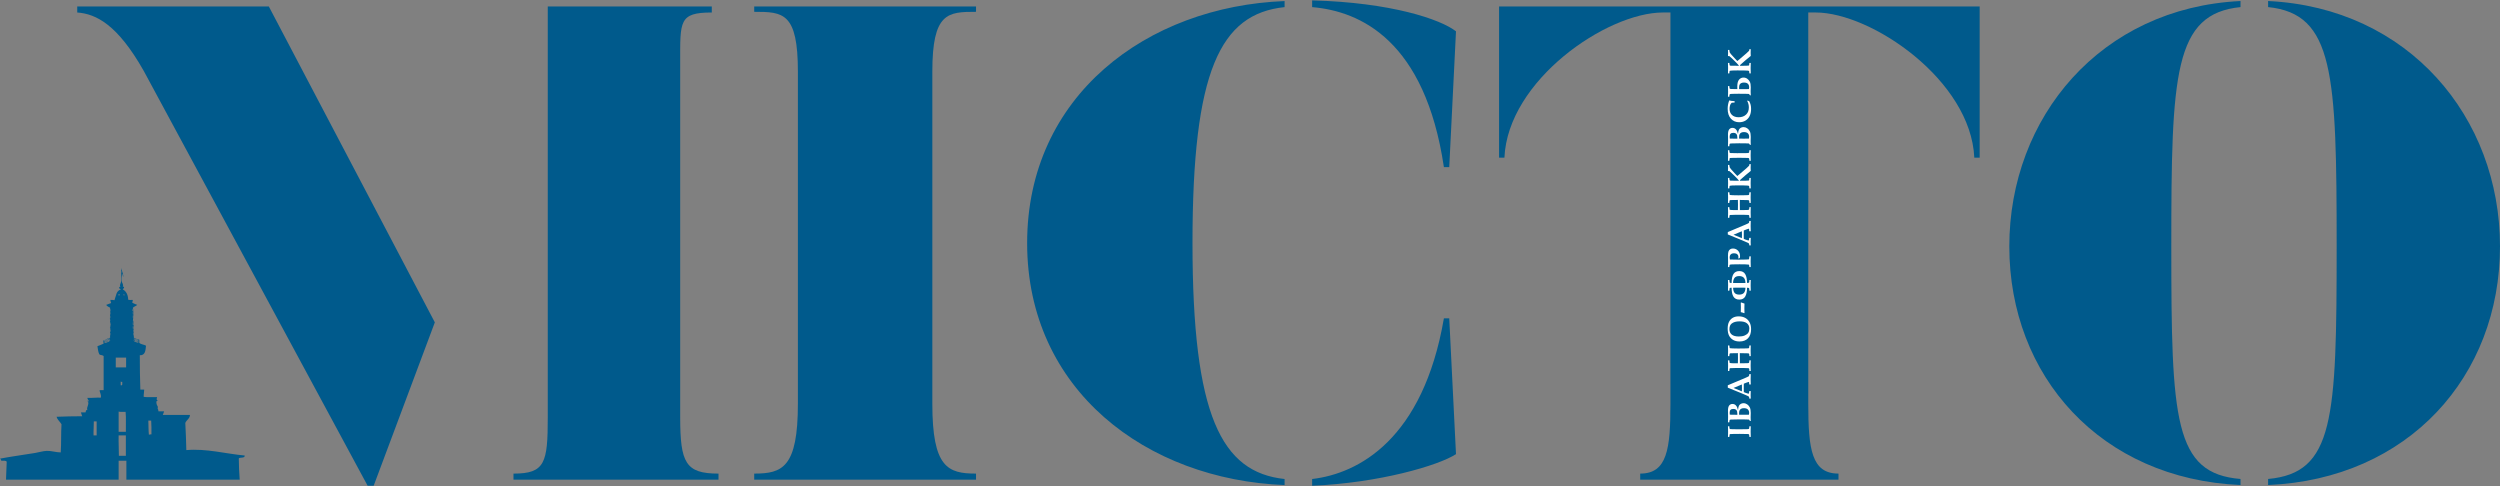 <svg width="360" height="70" viewBox="0 0 360 70" fill="none" xmlns="http://www.w3.org/2000/svg">
<rect x="0" y="0" width="360" height="70" fill="#808080" stroke="none"/>
<path d="M103.465 68.2V69.072H73.942V68.2C78.492 68.2 78.879 66.656 78.879 60.069V0.929H102.498V1.8C97.753 1.8 97.947 3.058 97.947 8.964V60.069C97.947 66.656 98.722 68.2 103.465 68.2ZM53.808 69.945H52.938L20.705 10.221C16.93 3.541 13.833 1.992 11.123 1.8V0.929H38.71L62.616 46.421L53.808 69.945Z" fill="#005A8C"/>
<path d="M140.547 0.927V1.702C136.483 1.702 134.256 1.798 134.256 10.316V58.132C134.256 67.325 136.483 68.198 140.547 68.198V69.07H108.606V68.198C112.67 68.198 114.897 67.325 114.897 58.132V10.316C114.897 1.798 112.768 1.702 108.606 1.702V0.927H140.547Z" fill="#005A8C"/>
<path d="M209.663 65.396C207.146 67.04 198.531 69.556 188.948 69.945V68.977C195.627 68.2 204.919 63.265 207.921 45.843H208.692L209.663 65.396ZM188.948 1.026V0.056C200.274 0.35 207.436 2.77 209.663 4.511L208.692 24.064H207.921C205.211 5.868 195.919 1.61 188.948 1.026ZM184.981 68.977V69.849C165.139 69.073 147.908 56.199 147.908 35.002C147.908 13.803 165.139 0.93 184.981 0.153V1.026C175.688 1.994 171.719 10.222 171.719 35.002C171.719 59.876 175.881 68.007 184.981 68.977Z" fill="#005A8C"/>
<path d="M285.072 0.927V22.706H284.299C283.814 11.571 269.487 1.798 261.453 1.798H260.39V58.132C260.39 64.716 260.874 68.198 264.743 68.198V69.07H236.19V68.198C240.062 68.198 240.545 64.716 240.545 58.132V1.798H239.481C231.353 1.798 217.123 11.571 216.637 22.706H215.866V0.927H285.072Z" fill="#005A8C"/>
<path d="M326.607 69.844V68.972C336.09 68.1 336.479 60.456 336.479 35.48C336.479 10.604 336.09 1.989 326.607 1.021V0.148C346.836 1.116 360 16.896 360 35.48C360 54.161 346.836 68.972 326.607 69.844ZM322.635 68.972V69.844C302.504 68.972 289.341 54.161 289.341 35.48C289.341 16.896 302.504 1.116 322.635 0.148V1.021C313.053 1.989 312.668 10.604 312.668 35.48C312.668 60.456 313.053 68.196 322.635 68.972Z" fill="#005A8C"/>
<path fill-rule="evenodd" clip-rule="evenodd" d="M13.51 60.684H13.918V62.694H13.472C13.443 61.982 13.521 61.379 13.51 60.684ZM15.779 48.849C15.901 48.916 15.736 49 15.704 49.036H15.854C15.69 49.254 15.227 49.376 14.998 49.408C15.142 49.192 15.525 49.215 15.704 49.036C15.425 49.091 15.221 49.221 14.961 49.297C15.092 49.007 15.559 49.052 15.779 48.849ZM15.891 48.849C15.859 49.069 15.912 48.7 15.891 48.849V48.849ZM15.891 48.477C15.859 48.698 15.912 48.327 15.891 48.477V48.477ZM15.891 47.956C15.96 47.865 15.916 48.202 15.928 48.291C15.859 48.381 15.902 48.046 15.891 47.956ZM15.891 47.508C15.953 47.401 15.92 47.701 15.928 47.77C15.865 47.876 15.898 47.58 15.891 47.508ZM15.891 46.021C15.934 45.901 15.933 46.12 15.928 46.169C15.885 46.29 15.886 46.07 15.891 46.021ZM15.891 45.462C15.962 45.381 15.914 45.734 15.928 45.835C15.857 45.915 15.904 45.562 15.891 45.462ZM15.891 44.979C15.957 44.879 15.917 45.197 15.928 45.276C15.862 45.376 15.9 45.059 15.891 44.979ZM15.891 44.531C15.957 44.431 15.917 44.749 15.928 44.828C15.862 44.929 15.9 44.612 15.891 44.531ZM15.891 49.036C15.934 48.888 15.934 49.182 15.891 49.036V49.036ZM16.672 51.49H18.161V52.905H16.672V51.49ZM17.119 42.336C17.256 42.332 17.247 42.522 17.156 42.56C16.999 42.542 17.069 42.412 17.119 42.336ZM17.491 39.062C17.542 38.941 17.528 39.192 17.528 39.248C17.477 39.366 17.491 39.117 17.491 39.062ZM17.9 42.371V42.56C17.796 42.565 17.793 42.469 17.789 42.371H17.9ZM17.565 55.474H17.379V54.952C17.467 54.952 17.489 55.016 17.604 54.992C17.588 55.148 17.638 55.374 17.565 55.474ZM18.123 62.175H17.083V59.27C17.346 59.352 17.762 59.284 18.087 59.306C18.174 60.188 18.099 61.231 18.123 62.175ZM18.123 65.633H17.119C17.125 64.598 17.055 63.792 17.083 62.694H18.123V65.633ZM19.091 44.457C19.172 44.526 19.17 44.675 19.165 44.828C19.011 44.835 19.127 44.57 19.091 44.457ZM19.128 45.053C19.109 45.021 19.089 44.992 19.091 44.941C19.284 45.023 19.08 45.566 19.128 45.053ZM19.128 45.537C19.109 45.507 19.089 45.477 19.091 45.426C19.287 45.544 19.077 46.096 19.128 45.537ZM19.204 46.801C19.046 46.798 19.167 46.516 19.128 46.393C19.185 46.352 19.171 46.696 19.204 46.801ZM19.204 47.36C19.044 47.346 19.168 47.048 19.128 46.914C19.206 47.01 19.208 47.182 19.204 47.36ZM19.204 47.77C19.137 47.868 19.175 47.551 19.165 47.471C19.232 47.372 19.193 47.689 19.204 47.77ZM19.204 48.291C19.131 48.372 19.18 48.019 19.165 47.919C19.238 47.838 19.19 48.191 19.204 48.291ZM19.204 48.737C19.247 48.589 19.247 48.885 19.204 48.737V48.737ZM19.204 48.923C19.247 48.775 19.247 49.069 19.204 48.923V48.923ZM19.165 48.477C19.191 48.369 19.09 48.803 19.165 48.477V48.477ZM19.204 49.036C19.206 49.032 19.201 48.998 19.204 48.998C19.383 48.968 19.026 49.236 19.204 49.036ZM19.985 49.371C19.721 49.297 19.403 49.283 19.277 49.071C19.532 49.153 19.849 49.168 19.985 49.371ZM19.277 48.737C19.48 48.814 20.054 48.899 19.91 49.071C19.92 49.124 19.992 49.114 20.021 49.148C19.873 49.242 19.366 49.094 19.277 48.885C19.516 48.919 19.663 49.046 19.91 49.071C19.751 48.907 19.375 48.962 19.277 48.737ZM21.771 60.571C21.809 61.203 21.816 61.866 21.809 62.544C21.645 62.519 21.598 62.608 21.437 62.582C21.373 61.949 21.393 61.235 21.361 60.571H21.771ZM0.185 66.341C0.494 66.341 0.85 66.297 0.967 66.49C0.929 67.326 0.895 68.194 0.865 69.07H17.083V66.341C17.411 66.347 17.917 66.331 18.123 66.341H18.199V69.07H34.516C34.444 68.037 34.386 67.015 34.387 66.006C34.606 65.805 35.254 66.029 35.244 65.596C32.464 65.343 29.761 64.565 26.832 64.814C26.802 63.494 26.753 62.19 26.684 60.907C26.86 60.468 27.354 60.26 27.354 59.753H23.445C23.506 59.577 23.581 59.417 23.632 59.234H22.814C22.827 58.869 22.612 58.926 22.738 58.6C22.601 58.333 22.518 58.224 22.516 57.855C22.539 57.732 22.674 57.716 22.738 57.631C22.461 57.637 22.578 57.354 22.626 57.186C21.994 57.161 21.263 57.234 20.692 57.149C20.674 56.76 20.762 56.475 20.766 56.106H20.208C20.144 54.401 20.14 52.988 20.133 51.157C20.921 51.188 20.957 50.467 21.026 49.779C20.738 49.609 20.289 49.6 20.06 49.371V48.923C19.786 48.837 19.489 48.774 19.277 48.627C19.211 47.786 19.315 46.776 19.165 46.021C19.144 46.098 19.212 46.266 19.128 46.28C19.209 45.741 19.266 44.641 19.128 44.346C19.267 44.125 19.594 44.093 19.761 43.901C19.523 43.805 19.273 43.718 19.055 43.601C19.042 43.428 19.128 43.353 19.128 43.192C18.912 43.173 18.614 43.236 18.459 43.154C18.436 42.421 18.164 41.937 17.677 41.666C17.693 41.521 17.898 41.564 17.863 41.369C17.852 41.269 17.706 41.301 17.677 41.221C17.843 41.007 17.555 40.774 17.528 40.476C17.499 40.141 17.589 39.761 17.565 39.432C17.71 39.5 17.652 39.768 17.752 39.88C17.771 39.339 17.464 38.927 17.454 38.541C17.404 39.172 17.521 39.904 17.454 40.476C17.414 40.814 17.166 41.056 17.342 41.256C17.256 41.308 17.136 41.322 17.156 41.48C17.194 41.591 17.369 41.564 17.379 41.704C16.723 41.852 16.71 42.647 16.485 43.23C16.321 43.184 16.106 43.188 15.891 43.192C15.902 43.367 15.97 43.486 16.003 43.64C15.748 43.708 15.55 43.833 15.295 43.901C15.403 44.111 15.655 44.184 15.854 44.308C15.905 45.059 15.783 45.686 15.854 46.358C15.865 46.471 15.936 46.618 15.928 46.764C15.919 46.919 15.746 47.142 15.891 47.324C15.914 47.2 15.843 46.977 15.928 46.914C15.878 47.46 15.825 48.001 15.854 48.627C15.583 48.728 15.308 48.825 15.071 48.961C15.364 48.939 15.622 48.7 15.854 48.737C15.722 48.843 14.911 49.247 14.998 48.998H14.923C14.829 49.106 14.911 49.356 14.923 49.481C14.645 49.625 14.326 49.729 14.03 49.854C14.112 50.293 14.124 50.805 14.365 51.082C14.563 51.132 14.786 51.155 14.923 51.266V56.179C14.73 56.198 14.462 56.139 14.328 56.219C14.386 56.546 14.623 56.884 14.514 57.261C13.829 57.233 13.26 57.32 12.579 57.297C12.601 57.512 12.804 57.739 12.838 57.818C12.714 57.82 12.713 57.697 12.579 57.705C12.984 58.132 12.39 58.625 12.579 59.047C12.338 59.003 12.369 59.234 12.318 59.381H11.648C11.692 59.587 11.789 59.735 11.833 59.939C10.551 59.953 9.423 59.955 8.149 60.015C8.275 60.482 8.642 60.712 8.857 61.094C8.773 62.401 8.835 63.851 8.745 65.15C8.065 65.139 7.404 64.906 6.735 64.927C6.202 64.942 5.622 65.131 5.061 65.225C3.384 65.501 1.657 65.729 0 66.043C0.121 66.082 0.13 66.234 0.185 66.341Z" fill="#005A8C"/>
<path d="M252.109 62.914H251.913C251.902 62.7 251.884 62.578 251.859 62.55C251.834 62.523 251.773 62.506 251.674 62.5C251.469 62.487 251.085 62.481 250.524 62.481C250.309 62.481 249.998 62.484 249.588 62.491C249.309 62.494 249.155 62.5 249.129 62.509C249.102 62.518 249.081 62.535 249.069 62.559C249.051 62.592 249.037 62.712 249.024 62.914H248.828C248.838 62.592 248.844 62.347 248.844 62.177C248.844 61.884 248.838 61.62 248.828 61.382H249.024C249.037 61.595 249.053 61.716 249.075 61.743C249.096 61.77 249.145 61.788 249.221 61.797C249.37 61.807 249.674 61.814 250.131 61.814C250.739 61.814 251.163 61.813 251.401 61.807C251.641 61.802 251.783 61.789 251.828 61.765C251.849 61.757 251.866 61.736 251.877 61.706C251.888 61.676 251.9 61.568 251.913 61.382H252.109L252.102 61.658C252.096 61.833 252.092 61.989 252.092 62.125L252.109 62.914Z" fill="white"/>
<path d="M251.843 59.719C251.866 59.629 251.878 59.544 251.878 59.464C251.878 59.243 251.814 59.074 251.687 58.956C251.56 58.838 251.373 58.779 251.127 58.779C250.967 58.779 250.834 58.805 250.733 58.859C250.63 58.912 250.555 58.986 250.505 59.081C250.454 59.174 250.43 59.308 250.43 59.483L250.432 59.719H250.493L251.098 59.723L251.712 59.719H251.843ZM250.18 59.726V59.603C250.18 59.341 250.132 59.155 250.037 59.048C249.943 58.941 249.793 58.888 249.591 58.888C249.412 58.888 249.281 58.931 249.198 59.019C249.113 59.104 249.071 59.246 249.071 59.445C249.071 59.518 249.077 59.608 249.09 59.714C249.569 59.723 249.862 59.728 249.97 59.728L250.18 59.726ZM252.109 60.623H251.999C251.946 60.535 251.897 60.467 251.855 60.42C251.64 60.401 251.163 60.392 250.428 60.392C249.894 60.392 249.517 60.401 249.296 60.415C249.175 60.423 249.106 60.44 249.085 60.465C249.055 60.498 249.033 60.618 249.025 60.82H248.828L248.837 60.372L248.845 60.026C248.845 59.923 248.842 59.769 248.836 59.564C248.831 59.366 248.828 59.224 248.828 59.138C248.828 58.792 248.886 58.544 249.001 58.395C249.117 58.245 249.276 58.17 249.475 58.17C249.681 58.17 249.849 58.244 249.98 58.391C250.11 58.539 250.203 58.748 250.26 59.018H250.277C250.306 58.741 250.348 58.546 250.405 58.433C250.461 58.322 250.549 58.232 250.667 58.163C250.786 58.095 250.92 58.06 251.072 58.06C251.258 58.06 251.434 58.116 251.599 58.23C251.764 58.343 251.891 58.492 251.978 58.679C252.066 58.866 252.109 59.128 252.109 59.466C252.109 59.533 252.107 59.633 252.101 59.767C252.096 59.892 252.093 59.994 252.093 60.074C252.093 60.163 252.099 60.345 252.109 60.623Z" fill="white"/>
<path d="M249.627 55.864L250.83 56.357C250.838 56.214 250.841 56.056 250.841 55.882C250.841 55.702 250.838 55.528 250.83 55.363L249.627 55.864ZM251.896 57.398C251.888 57.252 251.874 57.161 251.852 57.127C251.837 57.103 251.777 57.067 251.674 57.017C251.472 56.922 251.191 56.801 250.83 56.652L248.802 55.824V55.481L251.314 54.424C251.631 54.286 251.805 54.202 251.835 54.17C251.865 54.138 251.886 54.04 251.896 53.873H252.109C252.098 54.128 252.092 54.368 252.092 54.594C252.092 54.863 252.098 55.12 252.109 55.363H251.896C251.888 55.177 251.878 55.07 251.865 55.041C251.853 55.013 251.83 54.998 251.797 54.998C251.768 54.998 251.667 55.032 251.499 55.096L251.108 55.25C251.103 55.445 251.101 55.66 251.101 55.899C251.101 56.108 251.103 56.296 251.108 56.466L251.371 56.569C251.443 56.597 251.549 56.631 251.691 56.672C251.723 56.681 251.752 56.686 251.777 56.686C251.812 56.686 251.838 56.67 251.852 56.64C251.866 56.61 251.881 56.5 251.896 56.312H252.109C252.098 56.464 252.092 56.655 252.092 56.882C252.092 57.098 252.098 57.27 252.109 57.398H251.896Z" fill="white"/>
<path d="M252.109 53.422H251.913C251.904 53.216 251.889 53.099 251.872 53.073C251.854 53.044 251.817 53.027 251.761 53.017C251.675 53.001 251.459 52.993 251.113 52.993L249.834 52.996C249.402 52.998 249.166 53.005 249.127 53.019C249.104 53.027 249.086 53.041 249.074 53.059C249.052 53.09 249.037 53.212 249.024 53.422H248.828C248.838 53.109 248.844 52.862 248.844 52.679C248.844 52.39 248.838 52.127 248.828 51.887H249.024C249.037 52.079 249.051 52.192 249.066 52.227C249.076 52.246 249.09 52.262 249.109 52.271C249.138 52.286 249.228 52.297 249.38 52.304C249.605 52.311 249.832 52.315 250.063 52.315H250.257C250.264 52.154 250.269 51.896 250.269 51.544C250.269 51.232 250.264 51.002 250.257 50.854C249.751 50.853 249.414 50.857 249.246 50.87C249.158 50.877 249.103 50.892 249.082 50.919C249.052 50.955 249.034 51.075 249.024 51.281H248.828C248.838 50.894 248.844 50.632 248.844 50.495C248.844 50.26 248.838 50.011 248.828 49.75H249.024C249.037 49.949 249.051 50.065 249.069 50.098C249.079 50.116 249.092 50.131 249.111 50.141C249.143 50.154 249.27 50.164 249.493 50.171C249.832 50.181 250.108 50.187 250.318 50.187L251.38 50.173C251.62 50.169 251.758 50.163 251.793 50.152C251.83 50.141 251.854 50.123 251.87 50.098C251.884 50.073 251.9 49.957 251.913 49.75H252.109L252.102 50.008C252.096 50.203 252.092 50.356 252.092 50.466C252.092 50.697 252.098 50.968 252.109 51.281H251.913C251.904 51.075 251.886 50.957 251.862 50.928C251.838 50.9 251.774 50.883 251.67 50.877C251.493 50.865 251.115 50.858 250.535 50.854V51.435C250.535 51.77 250.538 52.063 250.545 52.315H250.7C251.107 52.315 251.414 52.309 251.618 52.299C251.756 52.291 251.836 52.272 251.858 52.243C251.88 52.213 251.9 52.094 251.913 51.887H252.109L252.102 52.164C252.096 52.339 252.092 52.495 252.092 52.632L252.109 53.422Z" fill="white"/>
<path d="M251.904 47.304C251.904 46.99 251.788 46.74 251.556 46.554C251.324 46.367 250.971 46.275 250.5 46.275C250.003 46.275 249.622 46.381 249.356 46.595C249.143 46.768 249.036 47.035 249.036 47.395C249.036 47.732 249.148 47.993 249.371 48.177C249.594 48.362 249.938 48.455 250.4 48.455C250.735 48.455 251.018 48.404 251.249 48.303C251.481 48.201 251.648 48.072 251.75 47.916C251.853 47.759 251.904 47.555 251.904 47.304ZM252.156 47.392C252.156 47.968 252.009 48.409 251.712 48.714C251.418 49.02 251.01 49.172 250.494 49.172C250.132 49.172 249.824 49.098 249.571 48.95C249.317 48.802 249.123 48.596 248.987 48.334C248.852 48.071 248.784 47.734 248.784 47.32C248.784 46.922 248.848 46.598 248.979 46.345C249.109 46.092 249.29 45.897 249.521 45.761C249.753 45.625 250.037 45.556 250.374 45.556C250.739 45.556 251.054 45.631 251.32 45.781C251.586 45.931 251.791 46.142 251.938 46.413C252.083 46.685 252.156 47.011 252.156 47.392Z" fill="white"/>
<path d="M251.206 45.069L251.161 45.102C251.026 45.039 250.863 44.988 250.673 44.947C250.682 44.66 250.687 44.423 250.687 44.241C250.687 44.049 250.682 43.831 250.673 43.584L250.72 43.551C250.862 43.608 251.024 43.663 251.206 43.715C251.196 43.974 251.191 44.205 251.191 44.41C251.191 44.619 251.196 44.839 251.206 45.069Z" fill="white"/>
<path d="M251.345 40.748C251.338 40.086 251.039 39.754 250.447 39.754C250.113 39.754 249.882 39.849 249.756 40.038C249.627 40.227 249.564 40.464 249.564 40.748L250.515 40.753C250.65 40.753 250.927 40.752 251.345 40.748ZM251.345 41.43L250.515 41.425C250.412 41.425 250.095 41.426 249.564 41.43C249.579 41.783 249.655 42.037 249.796 42.191C249.935 42.346 250.153 42.423 250.447 42.423C250.741 42.423 250.962 42.345 251.112 42.188C251.26 42.032 251.338 41.779 251.345 41.43ZM252.109 41.857H251.913C251.905 41.654 251.891 41.535 251.87 41.499C251.851 41.461 251.752 41.439 251.574 41.43C251.574 41.966 251.489 42.385 251.318 42.687C251.147 42.99 250.861 43.141 250.46 43.141C250.08 43.141 249.801 43.003 249.622 42.726C249.444 42.449 249.353 42.017 249.351 41.43C249.222 41.434 249.145 41.441 249.117 41.451C249.092 41.461 249.072 41.484 249.06 41.521C249.047 41.558 249.035 41.669 249.025 41.857H248.828C248.839 41.564 248.845 41.301 248.845 41.071C248.845 40.866 248.839 40.616 248.828 40.321H249.025C249.035 40.508 249.047 40.62 249.06 40.657C249.072 40.693 249.091 40.716 249.117 40.726C249.142 40.736 249.22 40.744 249.351 40.748C249.355 40.161 249.445 39.728 249.624 39.451C249.801 39.174 250.08 39.036 250.46 39.036C250.861 39.036 251.147 39.188 251.318 39.491C251.489 39.795 251.574 40.214 251.574 40.748C251.752 40.739 251.851 40.716 251.87 40.679C251.891 40.643 251.905 40.523 251.913 40.321H252.109C252.109 40.348 252.106 40.448 252.102 40.62C252.096 40.818 252.093 40.974 252.093 41.085C252.099 41.342 252.105 41.6 252.109 41.857Z" fill="white"/>
<path d="M252.109 38.461H251.913C251.9 38.275 251.884 38.169 251.869 38.145C251.859 38.126 251.843 38.112 251.819 38.103C251.78 38.087 251.619 38.076 251.335 38.069C251.051 38.062 250.777 38.058 250.509 38.058C250.012 38.058 249.657 38.063 249.443 38.073C249.229 38.084 249.11 38.1 249.085 38.123C249.06 38.145 249.044 38.213 249.036 38.326L249.024 38.461H248.828L248.837 38.196C248.842 38.033 248.844 37.903 248.844 37.806C248.844 37.673 248.841 37.46 248.834 37.166C248.831 37.006 248.828 36.889 248.828 36.814C248.828 36.534 248.854 36.329 248.906 36.196C248.96 36.063 249.041 35.962 249.148 35.892C249.255 35.823 249.388 35.787 249.547 35.787C249.836 35.787 250.078 35.89 250.274 36.095C250.468 36.3 250.566 36.561 250.566 36.878C250.566 36.918 250.563 36.961 250.557 37.006C250.55 37.051 250.541 37.099 250.531 37.151C250.475 37.177 250.422 37.206 250.369 37.235L250.311 37.181C250.318 37.147 250.323 37.116 250.327 37.087C250.332 37.058 250.334 37.032 250.334 37.008C250.334 36.85 250.281 36.722 250.172 36.623C250.063 36.523 249.912 36.473 249.717 36.473C249.5 36.473 249.338 36.525 249.231 36.628C249.125 36.731 249.071 36.883 249.071 37.083C249.071 37.164 249.082 37.259 249.106 37.369C249.586 37.384 249.993 37.392 250.326 37.392C250.439 37.392 250.796 37.385 251.399 37.374C251.637 37.369 251.774 37.36 251.809 37.349C251.837 37.343 251.855 37.327 251.866 37.306C251.883 37.271 251.9 37.138 251.913 36.908H252.109C252.098 37.184 252.092 37.416 252.092 37.604C252.092 37.689 252.098 37.975 252.109 38.461Z" fill="white"/>
<path d="M249.627 33.801L250.83 34.295C250.838 34.151 250.841 33.993 250.841 33.819C250.841 33.639 250.838 33.465 250.83 33.3L249.627 33.801ZM251.896 35.336C251.888 35.189 251.874 35.098 251.852 35.064C251.837 35.041 251.777 35.005 251.674 34.954C251.472 34.859 251.191 34.738 250.83 34.59L248.802 33.761V33.418L251.314 32.361C251.631 32.224 251.805 32.139 251.835 32.106C251.865 32.075 251.886 31.976 251.896 31.811H252.109C252.098 32.065 252.092 32.304 252.092 32.531C252.092 32.801 252.098 33.057 252.109 33.3H251.896C251.888 33.114 251.878 33.007 251.865 32.978C251.853 32.95 251.83 32.935 251.797 32.935C251.768 32.935 251.667 32.969 251.499 33.034L251.108 33.188C251.103 33.381 251.101 33.598 251.101 33.837C251.101 34.044 251.103 34.233 251.108 34.404L251.371 34.507C251.443 34.534 251.549 34.568 251.691 34.608C251.723 34.618 251.752 34.623 251.777 34.623C251.812 34.623 251.838 34.608 251.852 34.578C251.866 34.547 251.881 34.438 251.896 34.249H252.109C252.098 34.402 252.092 34.592 252.092 34.819C252.092 35.036 252.098 35.208 252.109 35.336H251.896Z" fill="white"/>
<path d="M252.109 31.359H251.913C251.904 31.155 251.889 31.038 251.872 31.011C251.854 30.983 251.817 30.965 251.761 30.955C251.675 30.939 251.459 30.932 251.113 30.932L249.834 30.934C249.402 30.936 249.166 30.944 249.127 30.957C249.104 30.966 249.086 30.98 249.074 30.997C249.052 31.029 249.037 31.15 249.024 31.359H248.828C248.838 31.047 248.844 30.8 248.844 30.617C248.844 30.328 248.838 30.065 248.828 29.825H249.024C249.037 30.017 249.051 30.131 249.066 30.165C249.076 30.185 249.09 30.2 249.109 30.209C249.138 30.225 249.228 30.236 249.38 30.242C249.605 30.25 249.832 30.254 250.063 30.254H250.257C250.264 30.092 250.269 29.835 250.269 29.483C250.269 29.17 250.264 28.94 250.257 28.792C249.751 28.79 249.414 28.795 249.246 28.808C249.158 28.815 249.103 28.83 249.082 28.857C249.052 28.893 249.034 29.014 249.024 29.219H248.828C248.838 28.832 248.844 28.57 248.844 28.433C248.844 28.197 248.838 27.949 248.828 27.688H249.024C249.037 27.888 249.051 28.004 249.069 28.036C249.079 28.055 249.092 28.069 249.111 28.079C249.143 28.093 249.27 28.103 249.493 28.11C249.832 28.12 250.108 28.125 250.318 28.125L251.38 28.111C251.62 28.108 251.758 28.101 251.793 28.09C251.83 28.08 251.854 28.061 251.87 28.036C251.884 28.012 251.9 27.895 251.913 27.688H252.109L252.102 27.946C252.096 28.142 252.092 28.295 252.092 28.404C252.092 28.636 252.098 28.907 252.109 29.219H251.913C251.904 29.013 251.886 28.896 251.862 28.867C251.838 28.839 251.774 28.821 251.67 28.815C251.493 28.804 251.115 28.796 250.535 28.792V29.373C250.535 29.708 250.538 30.001 250.545 30.254H250.7C251.107 30.254 251.414 30.248 251.618 30.238C251.756 30.23 251.836 30.21 251.858 30.181C251.88 30.152 251.9 30.034 251.913 29.825H252.109L252.102 30.102C252.096 30.277 252.092 30.433 252.092 30.57L252.109 31.359Z" fill="white"/>
<path d="M252.109 27.125H251.913C251.9 26.934 251.886 26.826 251.876 26.803C251.868 26.786 251.857 26.773 251.844 26.765C251.824 26.749 251.776 26.737 251.704 26.727C251.582 26.71 251.354 26.701 251.022 26.699L250.14 26.697C249.86 26.697 249.624 26.701 249.436 26.71C249.248 26.718 249.137 26.731 249.106 26.747C249.086 26.755 249.071 26.771 249.059 26.793C249.044 26.826 249.032 26.936 249.024 27.125H248.828C248.838 26.843 248.844 26.591 248.844 26.37C248.844 26.106 248.838 25.855 248.828 25.619H249.024C249.039 25.816 249.056 25.931 249.076 25.961C249.097 25.991 249.145 26.009 249.223 26.016C249.322 26.024 249.715 26.029 250.402 26.03V25.998C250.276 25.84 250.065 25.614 249.766 25.317C249.471 25.022 249.222 24.793 249.024 24.63L248.939 24.628L248.852 24.63L248.828 24.609C248.838 24.44 248.844 24.295 248.844 24.174C248.844 24.049 248.838 23.907 248.828 23.749H249.024L249.039 23.884C249.049 23.989 249.061 24.058 249.074 24.088C249.102 24.151 249.159 24.235 249.247 24.339C249.376 24.494 249.555 24.692 249.781 24.93L250.173 25.345L250.437 25.13C250.749 24.876 251.102 24.574 251.498 24.221C251.727 24.019 251.852 23.897 251.876 23.857C251.891 23.829 251.904 23.755 251.913 23.636H252.109L252.104 23.759L252.092 24.174C252.092 24.287 252.098 24.432 252.109 24.609C251.948 24.735 251.688 24.949 251.331 25.25C251.062 25.475 250.818 25.689 250.602 25.893C250.572 25.918 250.557 25.937 250.552 25.947C250.548 25.956 250.547 25.966 250.547 25.975C250.547 25.998 250.557 26.013 250.575 26.024C250.587 26.028 250.649 26.03 250.762 26.03L251.471 26.02C251.679 26.018 251.798 26.009 251.828 25.995C251.85 25.985 251.866 25.971 251.876 25.948C251.889 25.917 251.902 25.807 251.913 25.619H252.109C252.098 25.85 252.092 26.108 252.092 26.39C252.092 26.532 252.098 26.777 252.109 27.125Z" fill="white"/>
<path d="M252.109 23.156H251.913C251.902 22.942 251.884 22.821 251.859 22.793C251.834 22.765 251.773 22.748 251.674 22.742C251.469 22.73 251.085 22.724 250.524 22.724C250.309 22.724 249.998 22.726 249.588 22.733C249.309 22.736 249.155 22.742 249.129 22.751C249.102 22.761 249.081 22.777 249.069 22.8C249.051 22.835 249.037 22.954 249.024 23.156H248.828C248.838 22.835 248.844 22.589 248.844 22.419C248.844 22.126 248.838 21.861 248.828 21.624H249.024C249.037 21.837 249.053 21.958 249.075 21.985C249.096 22.012 249.145 22.03 249.221 22.039C249.37 22.051 249.674 22.057 250.131 22.057C250.739 22.057 251.163 22.054 251.401 22.05C251.641 22.045 251.783 22.032 251.828 22.007C251.849 21.999 251.866 21.978 251.877 21.948C251.888 21.918 251.9 21.809 251.913 21.624H252.109L252.102 21.899C252.096 22.075 252.092 22.231 252.092 22.368L252.109 23.156Z" fill="white"/>
<path d="M251.843 19.96C251.866 19.87 251.878 19.785 251.878 19.706C251.878 19.485 251.814 19.316 251.687 19.198C251.56 19.08 251.373 19.02 251.127 19.02C250.967 19.02 250.834 19.047 250.733 19.1C250.63 19.155 250.555 19.229 250.505 19.323C250.454 19.416 250.43 19.552 250.43 19.726L250.432 19.96H250.493L251.098 19.965L251.712 19.96H251.843ZM250.18 19.968V19.846C250.18 19.583 250.132 19.397 250.037 19.291C249.943 19.183 249.793 19.13 249.591 19.13C249.412 19.13 249.281 19.173 249.198 19.26C249.113 19.347 249.071 19.489 249.071 19.687C249.071 19.761 249.077 19.85 249.09 19.955C249.569 19.965 249.862 19.97 249.97 19.97L250.18 19.968ZM252.109 20.865H251.999C251.946 20.777 251.897 20.709 251.855 20.662C251.64 20.643 251.163 20.634 250.428 20.634C249.894 20.634 249.517 20.642 249.296 20.657C249.175 20.666 249.106 20.683 249.085 20.706C249.055 20.741 249.033 20.859 249.025 21.062H248.828L248.837 20.613L248.845 20.27C248.845 20.165 248.842 20.01 248.836 19.806C248.831 19.608 248.828 19.466 248.828 19.38C248.828 19.034 248.886 18.786 249.001 18.636C249.117 18.487 249.276 18.413 249.475 18.413C249.681 18.413 249.849 18.487 249.98 18.634C250.11 18.782 250.203 18.991 250.26 19.26H250.277C250.306 18.983 250.348 18.787 250.405 18.676C250.461 18.563 250.549 18.474 250.667 18.405C250.786 18.337 250.92 18.302 251.072 18.302C251.258 18.302 251.434 18.359 251.599 18.472C251.764 18.585 251.891 18.735 251.978 18.921C252.066 19.107 252.109 19.37 252.109 19.708C252.109 19.775 252.107 19.875 252.101 20.01C252.096 20.134 252.093 20.236 252.093 20.316C252.093 20.405 252.099 20.588 252.109 20.865Z" fill="white"/>
<path d="M251.601 14.536L251.655 14.477C251.733 14.518 251.813 14.554 251.895 14.585C251.989 14.766 252.057 14.941 252.096 15.108C252.136 15.275 252.156 15.469 252.156 15.687C252.156 16.096 252.084 16.441 251.941 16.723C251.798 17.005 251.596 17.222 251.335 17.375C251.075 17.527 250.776 17.602 250.44 17.602C249.954 17.602 249.558 17.431 249.247 17.087C248.938 16.743 248.784 16.268 248.784 15.663C248.784 15.463 248.801 15.263 248.837 15.066C248.873 14.868 248.928 14.672 249.001 14.477L249.036 14.461C249.121 14.489 249.201 14.51 249.28 14.521C249.416 14.542 249.583 14.557 249.784 14.568V14.766C249.538 14.775 249.403 14.784 249.378 14.794C249.354 14.802 249.314 14.845 249.254 14.922C249.196 14.998 249.149 15.101 249.112 15.231C249.076 15.361 249.057 15.505 249.057 15.662C249.057 16.036 249.173 16.334 249.403 16.554C249.635 16.774 249.954 16.884 250.367 16.884C250.813 16.884 251.174 16.752 251.449 16.487C251.706 16.243 251.833 15.905 251.833 15.479C251.833 15.313 251.816 15.158 251.782 15.015C251.748 14.87 251.688 14.71 251.601 14.536Z" fill="white"/>
<path d="M251.845 12.827C251.868 12.747 251.879 12.663 251.879 12.578C251.879 12.117 251.626 11.888 251.119 11.888C250.966 11.888 250.835 11.916 250.727 11.972C250.618 12.029 250.542 12.105 250.497 12.205C250.453 12.304 250.43 12.435 250.43 12.599L250.432 12.83C250.535 12.833 250.81 12.835 251.255 12.835C251.545 12.835 251.742 12.832 251.845 12.827ZM252.111 13.732H252.002C251.946 13.639 251.898 13.572 251.857 13.529C251.693 13.511 251.187 13.501 250.338 13.501C249.547 13.501 249.134 13.521 249.094 13.561C249.054 13.601 249.03 13.724 249.025 13.93H248.828C248.839 13.626 248.845 13.378 248.845 13.184C248.845 12.899 248.839 12.635 248.828 12.395H249.025C249.038 12.608 249.056 12.73 249.078 12.758C249.1 12.786 249.167 12.805 249.278 12.815C249.389 12.825 249.69 12.83 250.18 12.83C250.18 12.777 250.178 12.71 250.175 12.629C250.172 12.55 250.17 12.49 250.17 12.447C250.17 11.997 250.255 11.672 250.425 11.471C250.594 11.271 250.806 11.169 251.063 11.169C251.268 11.169 251.449 11.227 251.607 11.34C251.762 11.454 251.885 11.599 251.975 11.775C252.065 11.951 252.11 12.216 252.11 12.568C252.11 12.636 252.107 12.739 252.101 12.878C252.096 13 252.093 13.089 252.093 13.144C252.093 13.28 252.099 13.478 252.111 13.732Z" fill="white"/>
<path d="M252.109 10.57H251.913C251.9 10.378 251.886 10.271 251.876 10.248C251.868 10.23 251.857 10.218 251.844 10.21C251.824 10.194 251.776 10.182 251.704 10.172C251.582 10.156 251.354 10.145 251.022 10.144L250.14 10.142C249.86 10.142 249.624 10.145 249.436 10.155C249.248 10.163 249.137 10.175 249.106 10.192C249.086 10.2 249.071 10.216 249.059 10.238C249.044 10.271 249.032 10.381 249.024 10.57H248.828C248.838 10.288 248.844 10.036 248.844 9.815C248.844 9.55 248.838 9.301 248.828 9.064H249.024C249.039 9.262 249.056 9.375 249.076 9.406C249.097 9.437 249.145 9.454 249.223 9.461C249.322 9.469 249.715 9.474 250.402 9.475V9.443C250.276 9.284 250.065 9.058 249.766 8.763C249.471 8.466 249.222 8.238 249.024 8.075L248.939 8.073L248.852 8.075L248.828 8.055C248.838 7.885 248.844 7.74 248.844 7.62C248.844 7.494 248.838 7.352 248.828 7.195H249.024L249.039 7.328C249.049 7.433 249.061 7.503 249.074 7.533C249.102 7.596 249.159 7.679 249.247 7.784C249.376 7.939 249.555 8.136 249.781 8.374L250.173 8.79L250.437 8.575C250.749 8.322 251.102 8.019 251.498 7.666C251.727 7.464 251.852 7.343 251.876 7.302C251.891 7.274 251.904 7.201 251.913 7.081H252.109L252.104 7.204L252.092 7.62C252.092 7.732 252.098 7.876 252.109 8.055C251.948 8.18 251.688 8.394 251.331 8.695C251.062 8.919 250.818 9.133 250.602 9.337C250.572 9.364 250.557 9.382 250.552 9.392C250.548 9.402 250.547 9.411 250.547 9.42C250.547 9.443 250.557 9.459 250.575 9.468C250.587 9.473 250.649 9.475 250.762 9.475L251.471 9.466C251.679 9.463 251.798 9.454 251.828 9.44C251.85 9.43 251.866 9.415 251.876 9.393C251.889 9.362 251.902 9.252 251.913 9.064H252.109C252.098 9.296 252.092 9.552 252.092 9.834C252.092 9.976 252.098 10.222 252.109 10.57Z" fill="white"/>
</svg>